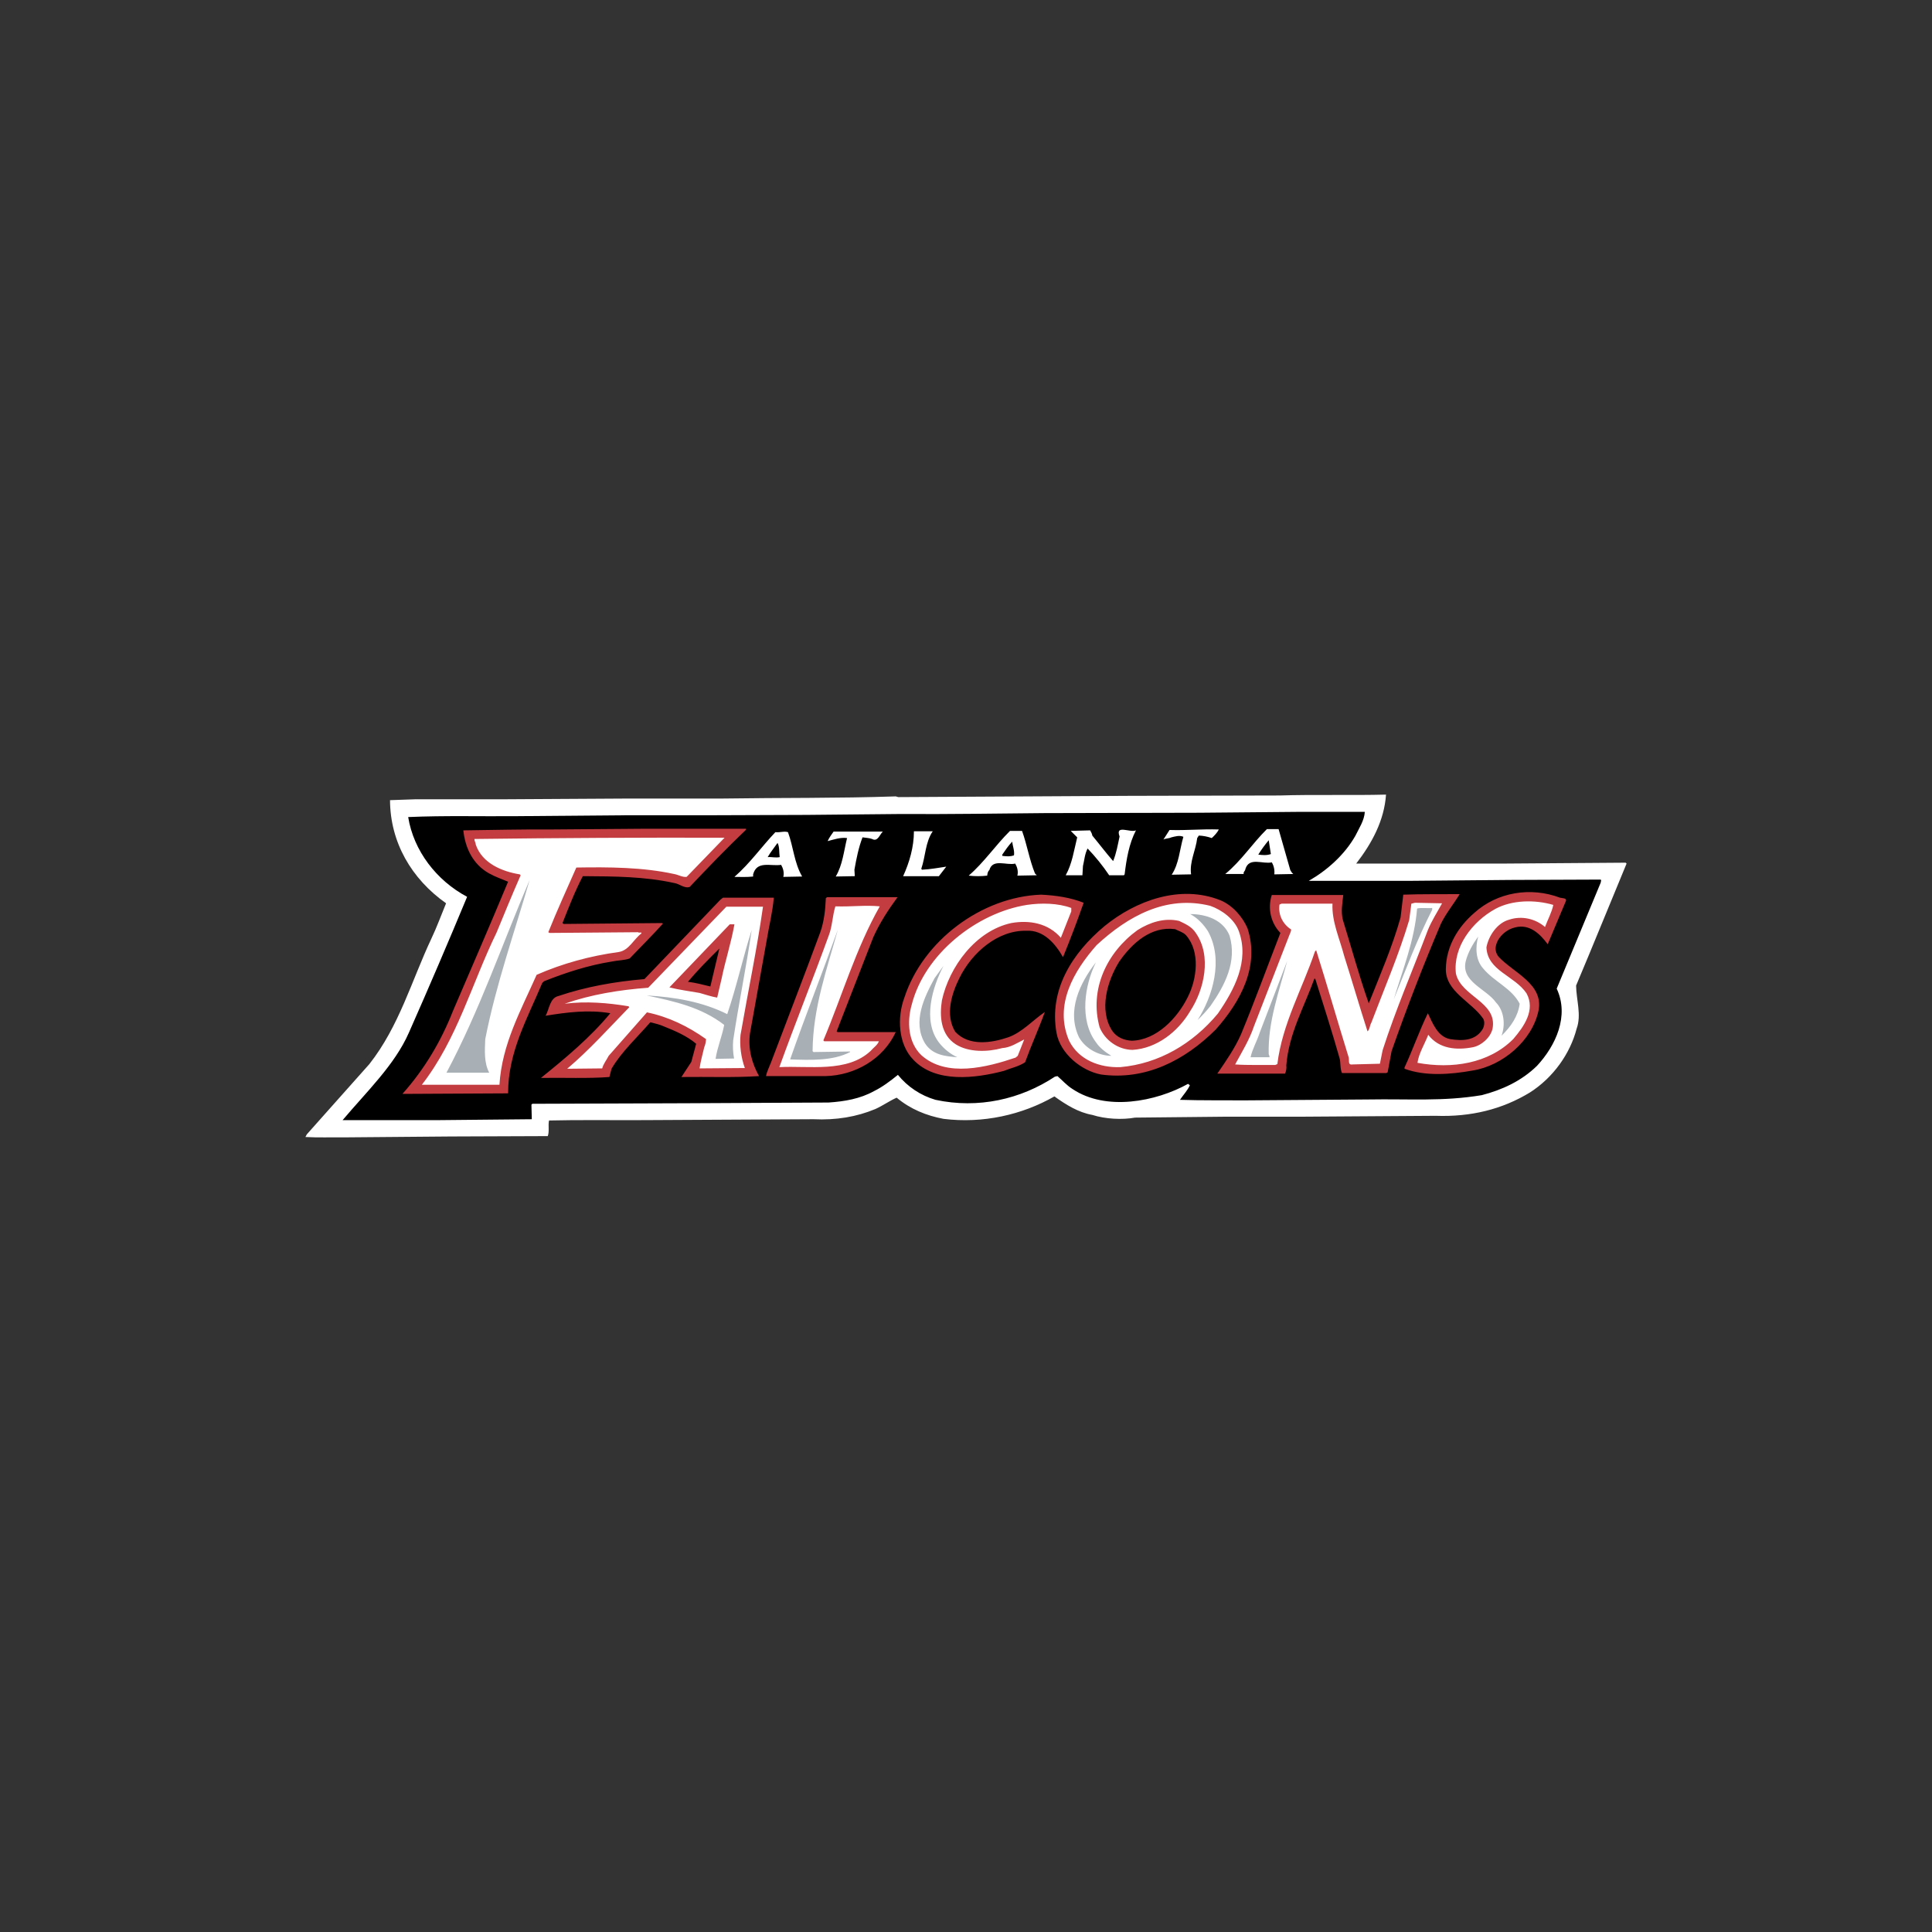 <?xml version="1.0" encoding="UTF-8"?> <svg xmlns="http://www.w3.org/2000/svg" width="800" height="800" viewBox="0 0 800 800" fill="none"><rect x="0" y="0" width="800" height="800" fill="#333333" stroke="none"/><path fill-rule="evenodd" clip-rule="evenodd" d="M573.921 329.03C573.181 339.74 568.122 349.113 561.573 357.592H622.125L673.159 357.222L673.529 357.592C666.538 374.404 659.693 391.365 652.627 408.103C652.699 414.054 654.931 420.23 652.851 425.957C650.171 436.298 643.18 446.19 633.506 452.366C622.051 459.357 609.036 462.554 594.45 462.031L537.842 462.407H506.599L469.999 462.778C464.642 463.746 457.645 463.372 452.294 461.66C446.489 460.621 441.502 457.496 436.597 454C423.202 461.66 406.988 465.309 390.696 463.295C383.555 461.956 377.009 459.282 371.282 454.523C368.303 455.861 365.477 457.866 362.504 459.211C354.694 462.482 346.137 463.892 336.839 463.447L266.613 463.818C254.04 463.889 239.239 463.671 227.336 463.97C226.888 466.049 227.56 468.505 226.816 470.438L186.643 470.591L142.383 470.961C137.325 470.89 131.669 471.108 126.465 470.809L127.059 469.698L152.948 440.612C165.296 424.914 170.429 406.092 178.612 388.685C180.919 383.851 182.703 378.868 184.71 374.03C170.354 363.914 161.573 348.739 161.499 331.33L172.213 330.959H209.481L260.365 330.661H299.122C323.523 330.287 346.732 330.586 370.908 329.767L371.951 330.063L467.687 329.543L529.954 329.394C543.426 328.952 560.011 329.4 573.921 329.03Z" fill="white"></path><path fill-rule="evenodd" clip-rule="evenodd" d="M565.143 336.17C564.926 339.74 562.765 342.94 561.203 346.137C556.739 353.95 549.595 360.344 541.938 364.736H583.895L625.328 364.365L662.675 364.216C663.27 364.288 662.821 365.035 662.821 365.48L644.596 409.373C649.879 420.675 644.226 432.948 636.419 441.356C629.945 447.678 621.907 451.32 613.578 453.48C597.435 456.16 583.674 454.971 566.563 455.267L515.386 455.637C507.125 455.566 497.161 455.709 488.604 455.413C489.943 453.405 491.723 451.547 492.694 449.387L491.947 448.799C478.559 456.235 457.95 460.179 444.12 450.949C441.736 449.465 439.949 447.382 437.87 445.592L436.824 445.817C422.617 455.192 405.136 459.211 387.356 455.41C381.243 453.627 375.819 450.022 371.808 445.076C368.611 447.678 365.336 450.134 361.841 451.843C356.185 454.968 349.788 456.086 343.093 456.531L284.327 456.829L220.426 457.054L220.055 457.424L220.205 463.45L182.043 463.821H141.87C151.765 452.07 163.444 440.986 169.318 427.591C177.568 408.939 185.602 390.192 193.42 371.354C180.701 364.583 171.251 352.235 169.022 338.327C184.346 337.658 198.777 338.103 214.325 337.954L259.329 337.583H292.878L333.941 337.434L373.068 337.06C392.561 337.21 413.164 336.839 432.509 336.69L496.632 336.541L537.991 336.17H565.143Z" fill="black"></path><path fill-rule="evenodd" clip-rule="evenodd" d="M294.145 408.479C291.319 407.804 288.047 406.91 284.847 406.54C288.863 401.781 293.326 397.242 297.865 392.782L294.145 408.479ZM491.051 387.2C497.155 394.042 495.592 405.572 491.798 412.94C487.481 421.64 478.855 430.717 468.586 430.941C465.39 430.717 462.488 429.602 460.555 426.851C454.903 418.144 458.545 406.166 463.382 398.285C468.739 390.55 476.623 383.406 486.587 384.745C488.15 385.563 489.787 385.934 491.051 387.2ZM320.404 371.727C319.956 377.529 318.468 383.331 317.5 389.208L310.583 427.744C309.615 434.212 311.402 440.388 314.303 445.592C303.963 446.262 292.878 445.817 282.167 445.969L286.26 439.719L288.268 432.205C284.399 428.933 279.64 426.922 275.027 425.061C273.243 424.245 271.232 423.797 269.299 423.28C264.017 429.378 257.247 435.629 253.231 442.545L252.338 445.969C243.336 446.638 233.443 446.187 223.996 446.339C233.966 438.302 244.528 429.524 252.711 419.557C243.709 417.995 234.632 419.187 225.932 420.597C227.492 417.771 227.641 413.235 231.286 412.414C242.52 408.619 254.498 406.462 266.846 405.422L298.238 372.614L299.353 371.721H320.404V371.727ZM371.659 371.503C367.715 376.86 364.219 382.292 361.614 388.091L346.439 427.075L346.81 427.367H370.911C365.704 438.601 354.025 445.297 341.826 445.592H317.201C317.497 443.812 318.54 441.798 319.283 439.865C326.054 421.936 333.045 404.006 339.666 386.008C341.228 381.619 341.748 376.785 341.972 371.873L342.492 371.5H371.659V371.503ZM448.724 373.809C446.062 381.393 443.21 388.909 440.17 396.349C437.12 390.917 432.139 384.969 424.995 385.414C413.164 385.115 402.453 394.491 397.32 404.903C394.049 411.452 391.294 420.23 395.533 427.221C401.264 433.397 410.711 431.834 417.478 429.524C423.206 427.517 427.747 422.387 432.653 419.038C430.125 426.029 427 432.874 424.469 439.865C421.796 441.652 418.596 442.249 415.698 443.432C404.012 446.483 387.499 448.643 378.202 438.825C371.88 432.351 371.431 421.266 374.482 413.083C382.142 389.575 406.394 371.35 431.09 370.46C437.272 370.759 443.295 371.652 448.724 373.809ZM604.423 370.239C601.896 374.404 598.696 378.276 596.61 382.587C589.258 399.923 582.461 417.488 576.231 435.258L574.591 444.03L574.074 444.329H555.696C554.809 442.467 555.251 440.092 554.657 438.078C551.532 427.075 548.036 416.211 544.612 405.279H544.242C540.005 417.03 533.68 428.04 532.634 441.132C532.787 442.396 532.563 443.516 532.117 444.556H504.072C507.713 439.274 511.362 433.988 513.889 428.264C519.617 414.428 524.746 400.299 530.181 386.31C526.234 382.22 524.824 376.194 526.608 370.613H556.216C555.846 374.037 555.177 377.532 556.07 380.953C559.637 392.483 562.762 404.09 566.781 415.47C571.462 403.714 576.521 392.109 579.945 379.91L581.062 370.463C588.726 370.164 597.062 370.314 604.423 370.239ZM516.566 384.374C521.702 400.069 513.665 414.801 503.402 426.328C490.46 439.199 474.239 447.454 455.868 444.926C447.759 443.364 439.059 436.301 437.49 427.744C434.293 410.039 443.818 394.789 457.359 383.481C470.301 372.916 488.676 366.149 505.338 372.77C510.322 374.849 514.487 379.537 516.566 384.374ZM646.007 371.727C646.9 371.951 648.908 371.802 648.385 373.14C645.857 379.092 643.326 385.193 640.877 390.992C637.68 386.678 633.363 382.513 627.483 383.997C623.987 384.741 620.638 387.568 619.598 390.992C619.003 392.853 619.299 394.562 620.491 396.125C626.742 402.82 639.233 407.43 637.076 418.44C634.474 430.941 622.126 441.353 609.777 443.286C600.701 444.92 590.214 445.742 581.585 442.545V442.022C585.003 434.66 587.683 426.847 591.25 419.557C593.189 423.57 595.269 429.303 600.473 430.268C605.538 431.084 610.742 430.938 613.715 426.474C614.608 425.21 614.979 423.05 614.092 421.715C609.251 414.717 598.54 410.627 598.693 401.183C598.839 391.882 603.679 383.848 610.518 377.968C619.968 369.42 633.805 367.114 646.007 371.727ZM308.8 343.684C301.136 350.974 292.881 359.528 285.591 367.263C283.359 368.007 281.352 365.925 279.12 365.629C266.993 362.949 254.498 362.878 241.331 362.803C238.056 369.05 235.526 375.671 232.924 382.217L233.443 382.587L274.133 382.217C274.208 382.292 274.357 382.441 274.507 382.441C270.342 387.126 264.91 392.483 260.745 396.872C258.513 397.69 255.833 397.616 253.455 398.136C243.56 399.698 234.262 402.745 225.26 406.319L224.516 407.06C218.415 421.718 210.381 435.554 210.381 452.736L166.641 452.96C175.939 442.545 182.709 430.941 187.543 418.664C195.203 400.809 202.942 383.029 210.381 365.103C207.776 363.989 205.099 363.092 202.568 361.682C195.726 357.888 192.601 350.971 191.857 343.831C203.835 343.681 216.183 343.382 229.126 343.457L267.512 343.161H308.949L308.8 343.684Z" fill="#C23C40"></path><path fill-rule="evenodd" clip-rule="evenodd" d="M512.999 385.638C517.462 398.061 510.991 409.961 504.292 419.707C493.877 432.208 479.895 440.463 463.898 441.879C455.416 442.171 446.716 438.972 442.697 430.941C436.375 416.211 444.559 402.154 454.078 391.365C467.02 379.387 482.871 370.538 501.092 375.073C505.855 376.711 511.209 380.58 512.999 385.638ZM495.147 386.307C501.84 395.829 498.643 409.815 492.838 418.667C487.708 427.367 478.855 434.141 468.957 434.735C463.005 434.664 457.576 430.788 455.345 425.434C450.956 409.737 458.323 394.341 471.042 385.115C476.029 381.993 482.052 379.907 488.228 381.324C490.68 382.513 493.435 383.63 495.147 386.307ZM304.112 382.737C302.773 390.326 300.317 397.84 298.758 405.429L296.971 413.089C294.665 412.719 292.137 411.825 289.681 411.156C285.516 410.415 281.274 409.892 277.184 408.853L302.179 382.74H304.112V382.737ZM315.94 375.447C313.413 393.152 309.693 410.783 306.643 428.488C306.197 432.805 306.867 438.01 308.429 442.252L289.684 442.399C290.058 439.572 290.948 436.525 291.617 433.621C292.066 432.581 292.287 431.47 292.361 430.278C284.847 424.921 276.813 421.048 267.889 419.193L252.042 437.194C251.152 438.975 249.81 440.537 249.365 442.399L234.86 442.551C244.157 434.667 252.117 425.736 260.599 417.036L260.228 416.666C251.672 415.249 242.747 414.509 233.82 415.62C244.68 411.825 256.359 409.892 268.412 408.999L300.766 375.447H315.94ZM364.294 375.297C354.324 392.928 348.746 412.27 340.936 430.791L341.306 431.168H363.92C363.4 432.731 361.614 433.842 360.574 435.109C350.831 444.332 334.909 441.207 322.707 441.882C329.328 423.576 336.621 405.5 343.239 387.204C344.652 383.484 344.727 379.02 345.916 375.3C352.839 375.521 358.193 374.703 364.294 375.297ZM443.594 375.967V377.38L439.277 388.315C434.072 382.292 426.334 380.875 418.745 382.217C404.015 385.417 393.08 400.296 390.03 414.207C388.99 420.827 389.51 428.413 395.757 432.432C401.189 435.849 408.996 435.628 415.022 433.988C418.446 433.77 421.198 431.837 424.099 430.421L421.425 437.194L420.532 437.935C408.853 441.882 391.891 446.343 381.476 436.895C375.97 431.613 375.524 422.985 377.532 415.987C382.889 395.01 404.464 377.977 425.219 374.703C431.246 373.809 438.165 373.959 443.594 375.967ZM597.133 374.034C595.122 377.753 592.816 381.249 591.253 385.118C585.003 401.709 577.94 418.001 572.511 434.885L571.394 440.466L560.014 440.764C557.857 441.135 558.902 438.679 558.379 437.568C553.844 422.91 549.602 408.106 544.992 393.454L544.469 394.048C539.258 409.522 531.003 423.803 528.924 440.618L528.03 440.989C522.748 440.911 516.868 441.135 511.439 440.764C514.266 435.56 517.391 430.496 519.252 424.921L533.758 387.574C534.056 386.681 534.579 385.862 534.651 384.897C531.078 382.59 529.216 378.724 529.811 374.556L530.704 374.183H551.759C551.388 381.548 554.731 388.688 556.593 395.832C559.87 406.169 562.915 416.663 566.264 427.078C567.232 426.184 567.157 424.622 567.827 423.504C573.184 409.376 579.207 395.462 583.524 380.956L584.418 374.186L585.902 373.816L597.133 374.034ZM643.18 374.703C642.585 377.753 640.876 380.801 639.756 383.851C635.815 380.427 630.162 379.089 624.952 380.801C619.965 382.139 616.398 387.496 615.504 392.259C615.875 402.002 627.112 403.935 632.095 411.306C635.89 418.219 631.05 425.064 626.586 430.275C616.398 440.463 601.223 442.694 586.942 440.092C587.53 436.074 589.915 432.354 591.406 428.485C595.869 434.365 603.156 434.959 610.004 433.615C613.5 432.874 617.213 429.602 618.035 425.954C620.121 414.87 605.018 412.712 602.861 403.119C601.597 392.106 609.628 381.619 619.227 376.337C626.144 372.62 635.591 372.471 643.18 374.703ZM284.324 363.095C282.612 363.32 280.903 362.202 279.117 361.906C266.174 359.08 252.11 359.005 238.648 359.229C234.704 368.157 230.688 376.935 227.043 386.011L227.563 386.31L264.163 386.011C264.533 386.31 265.056 386.083 265.576 386.161V386.534C262.302 388.99 260.518 393.451 256.278 394.195C244.301 395.832 232.92 398.954 222.209 403.642C215.738 418.3 207.853 432.282 206.811 449.172H174.675C189.401 430.203 195.356 407.215 205.618 386.161C208.893 378.202 212.165 370.242 215.589 362.429L215.215 362.056C207.925 360.867 199.667 357.517 196.99 349.707C196.99 348.889 196.395 348.294 196.47 347.401C230.986 346.969 265.504 346.795 300.022 346.881L284.324 363.095ZM322.86 354.915C321.148 355.285 319.511 354.766 317.873 354.915C319.066 352.833 320.628 350.971 321.963 349.038C322.86 350.601 322.561 352.982 322.86 354.915ZM419.118 348.518C419.343 350.377 420.164 352.313 419.865 354.171C418.15 354.766 416.958 354.619 415.025 354.395V353.875C416.289 352.014 417.634 350.078 419.118 348.518ZM526.24 353.651C524.531 354.246 522.891 354.1 521.03 353.875C522.3 351.793 523.862 349.711 525.347 347.924L526.24 353.651ZM326.281 344.575C328.513 350.601 328.883 357.371 332.158 362.949L324.348 363.098C324.796 361.315 324.273 359.528 323.454 358.115C319.066 358.784 313.413 356.257 311.85 362.059V362.952C309.173 363.251 306.717 363.102 304.112 363.102C310.733 357.299 315.271 350.679 321.073 344.578C323.156 344.799 324.569 344.055 326.281 344.575ZM386.239 344.204C383.116 348.743 383.263 354.619 381.479 359.752L381.778 360.126C385.274 359.976 388.698 359.307 391.823 358.862L388.772 362.806H373.971C376.573 357.078 378.435 350.753 378.435 344.207H386.239V344.204ZM365.557 344.35C364.294 345.465 363.475 348.739 361.094 347.398C359.902 346.953 358.492 346.953 357.15 346.729C355.513 350.968 354.622 355.507 353.801 360.12L353.95 362.797L346.065 362.943C348.892 358.183 349.415 352.453 350.75 347.024C347.998 346.651 345.322 347.619 342.716 348.288C343.311 346.875 344.353 345.536 345.172 344.344H365.557V344.35ZM423.209 344.055C425.294 349.857 426.259 356.033 428.566 361.685L429.306 362.429L421.276 362.579C421.721 360.795 421.204 359.008 420.382 357.592C416.815 358.485 411.088 355.363 409.671 360.272C409.002 360.867 408.856 361.76 408.784 362.579C406.328 362.877 403.573 362.877 401.117 362.579C407.439 357.147 412.28 349.932 418.225 344.055H423.209ZM470.373 343.831C467.472 349.409 466.426 355.88 465.685 362.053L465.386 362.426H459.288C456.63 358.485 453.643 354.777 450.358 351.342C449.172 353.57 449.019 356.176 448.425 358.632L448.207 362.426H441.287C443.961 357.667 444.711 352.086 446.047 346.732L443.367 344.055L451.404 343.834C451.774 344.575 452.219 345.172 452.297 345.991C455.198 349.486 457.872 353.057 460.923 356.555C462.261 353.356 462.856 349.785 463.596 346.364C461.667 341.228 467.992 344.948 470.373 343.831ZM504.669 343.457C504.075 344.796 502.808 346.059 501.762 347.027C500.038 346.417 498.232 346.066 496.405 345.988L495.736 347.027C495.147 352.16 492.464 356.845 493.208 362.053L485.177 362.202C488.228 357.589 488.449 351.787 490.011 346.508C488.449 345.764 486.587 346.358 485.025 346.729C483.985 347.248 482.793 347.102 481.753 347.622L484.281 343.678C491.574 343.905 497.301 343.236 504.669 343.457ZM529.437 343.311C531.071 348.964 532.634 354.619 534.277 360.272C534.648 360.792 534.866 361.461 535.541 361.906L527.657 362.056C527.875 360.418 527.504 358.485 526.611 357.072C522.969 357.966 517.235 354.691 515.673 359.899C515.673 360.643 514.705 361.016 515.003 361.909H507.343C514.035 356.403 518.577 349.265 524.603 343.311H529.437Z" fill="white"></path><path fill-rule="evenodd" clip-rule="evenodd" d="M200.934 430.274C200.713 435.18 200.414 440.02 202.571 444.185H184.866C198.553 418.518 207.925 390.995 219.308 364.365C212.983 386.232 205.397 407.583 200.934 430.274ZM593.043 376.71C586.867 388.763 582.186 401.335 577.121 413.833C580.841 401.478 585.681 389.578 586.793 376.191C588.579 375.742 591.11 376.191 593.043 375.966V376.71ZM509.133 387.421C512.33 398.207 507.122 408.099 501.248 416.507C499.598 418.586 497.808 420.55 495.891 422.387C502.135 412.641 506.748 397.466 500.202 385.638C498.422 382.808 495.813 380.057 492.841 378.497C499.533 378.497 506.53 380.95 509.133 387.421ZM336.472 435.258L336.846 435.628L352.02 435.404V435.628C344.88 439.348 335.579 438.971 327.174 438.676C333.499 420.6 340.491 402.898 346.962 384.894C342.424 401.261 336.621 417.329 336.472 435.258ZM303.592 430.791C303.382 433.301 303.507 435.828 303.963 438.305L296.302 438.458C297.043 433.618 298.979 429.157 299.872 424.394C290.497 417.104 279.117 414.577 267.733 412.192C279.636 412.868 291.017 414.873 301.133 419.931C305.002 408.551 307.608 396.573 311.253 385.115C309.021 400.442 305.899 415.47 303.592 430.791ZM614.094 400.965C618.701 406.54 625.92 409.148 629.269 415.617C628.6 420.827 625.621 425.138 621.755 428.858C623.389 424.394 622.872 418.595 619.451 415.1C615.504 409.447 604.794 406.54 606.951 397.914C607.919 394.269 609.852 390.92 612.081 387.798C610.891 392.259 610.969 397.391 614.094 400.965ZM525.344 436.522C525.568 436.892 525.643 437.337 525.714 437.785H517.83C518.577 434.361 520.51 431.087 521.624 427.591L533.004 397.911C529.661 410.484 524.973 423.131 525.344 436.522ZM453.782 431.538C455.345 433.916 457.872 435.775 460.179 437.191C455.198 437.191 449.617 434.436 446.791 429.524C441.58 418.514 447.161 407.06 453.782 398.506C449.094 407.956 446.865 422.309 453.782 431.538ZM388.915 431.834C390.923 434.361 393.6 436.522 396.43 437.785C391.521 437.409 386.164 436.892 383.039 432.052C377.682 423.128 382.74 412.865 386.982 405.052L390.702 399.919C386.164 408.551 381.775 422.686 388.915 431.834Z" fill="#A8AFB5"></path></svg> 